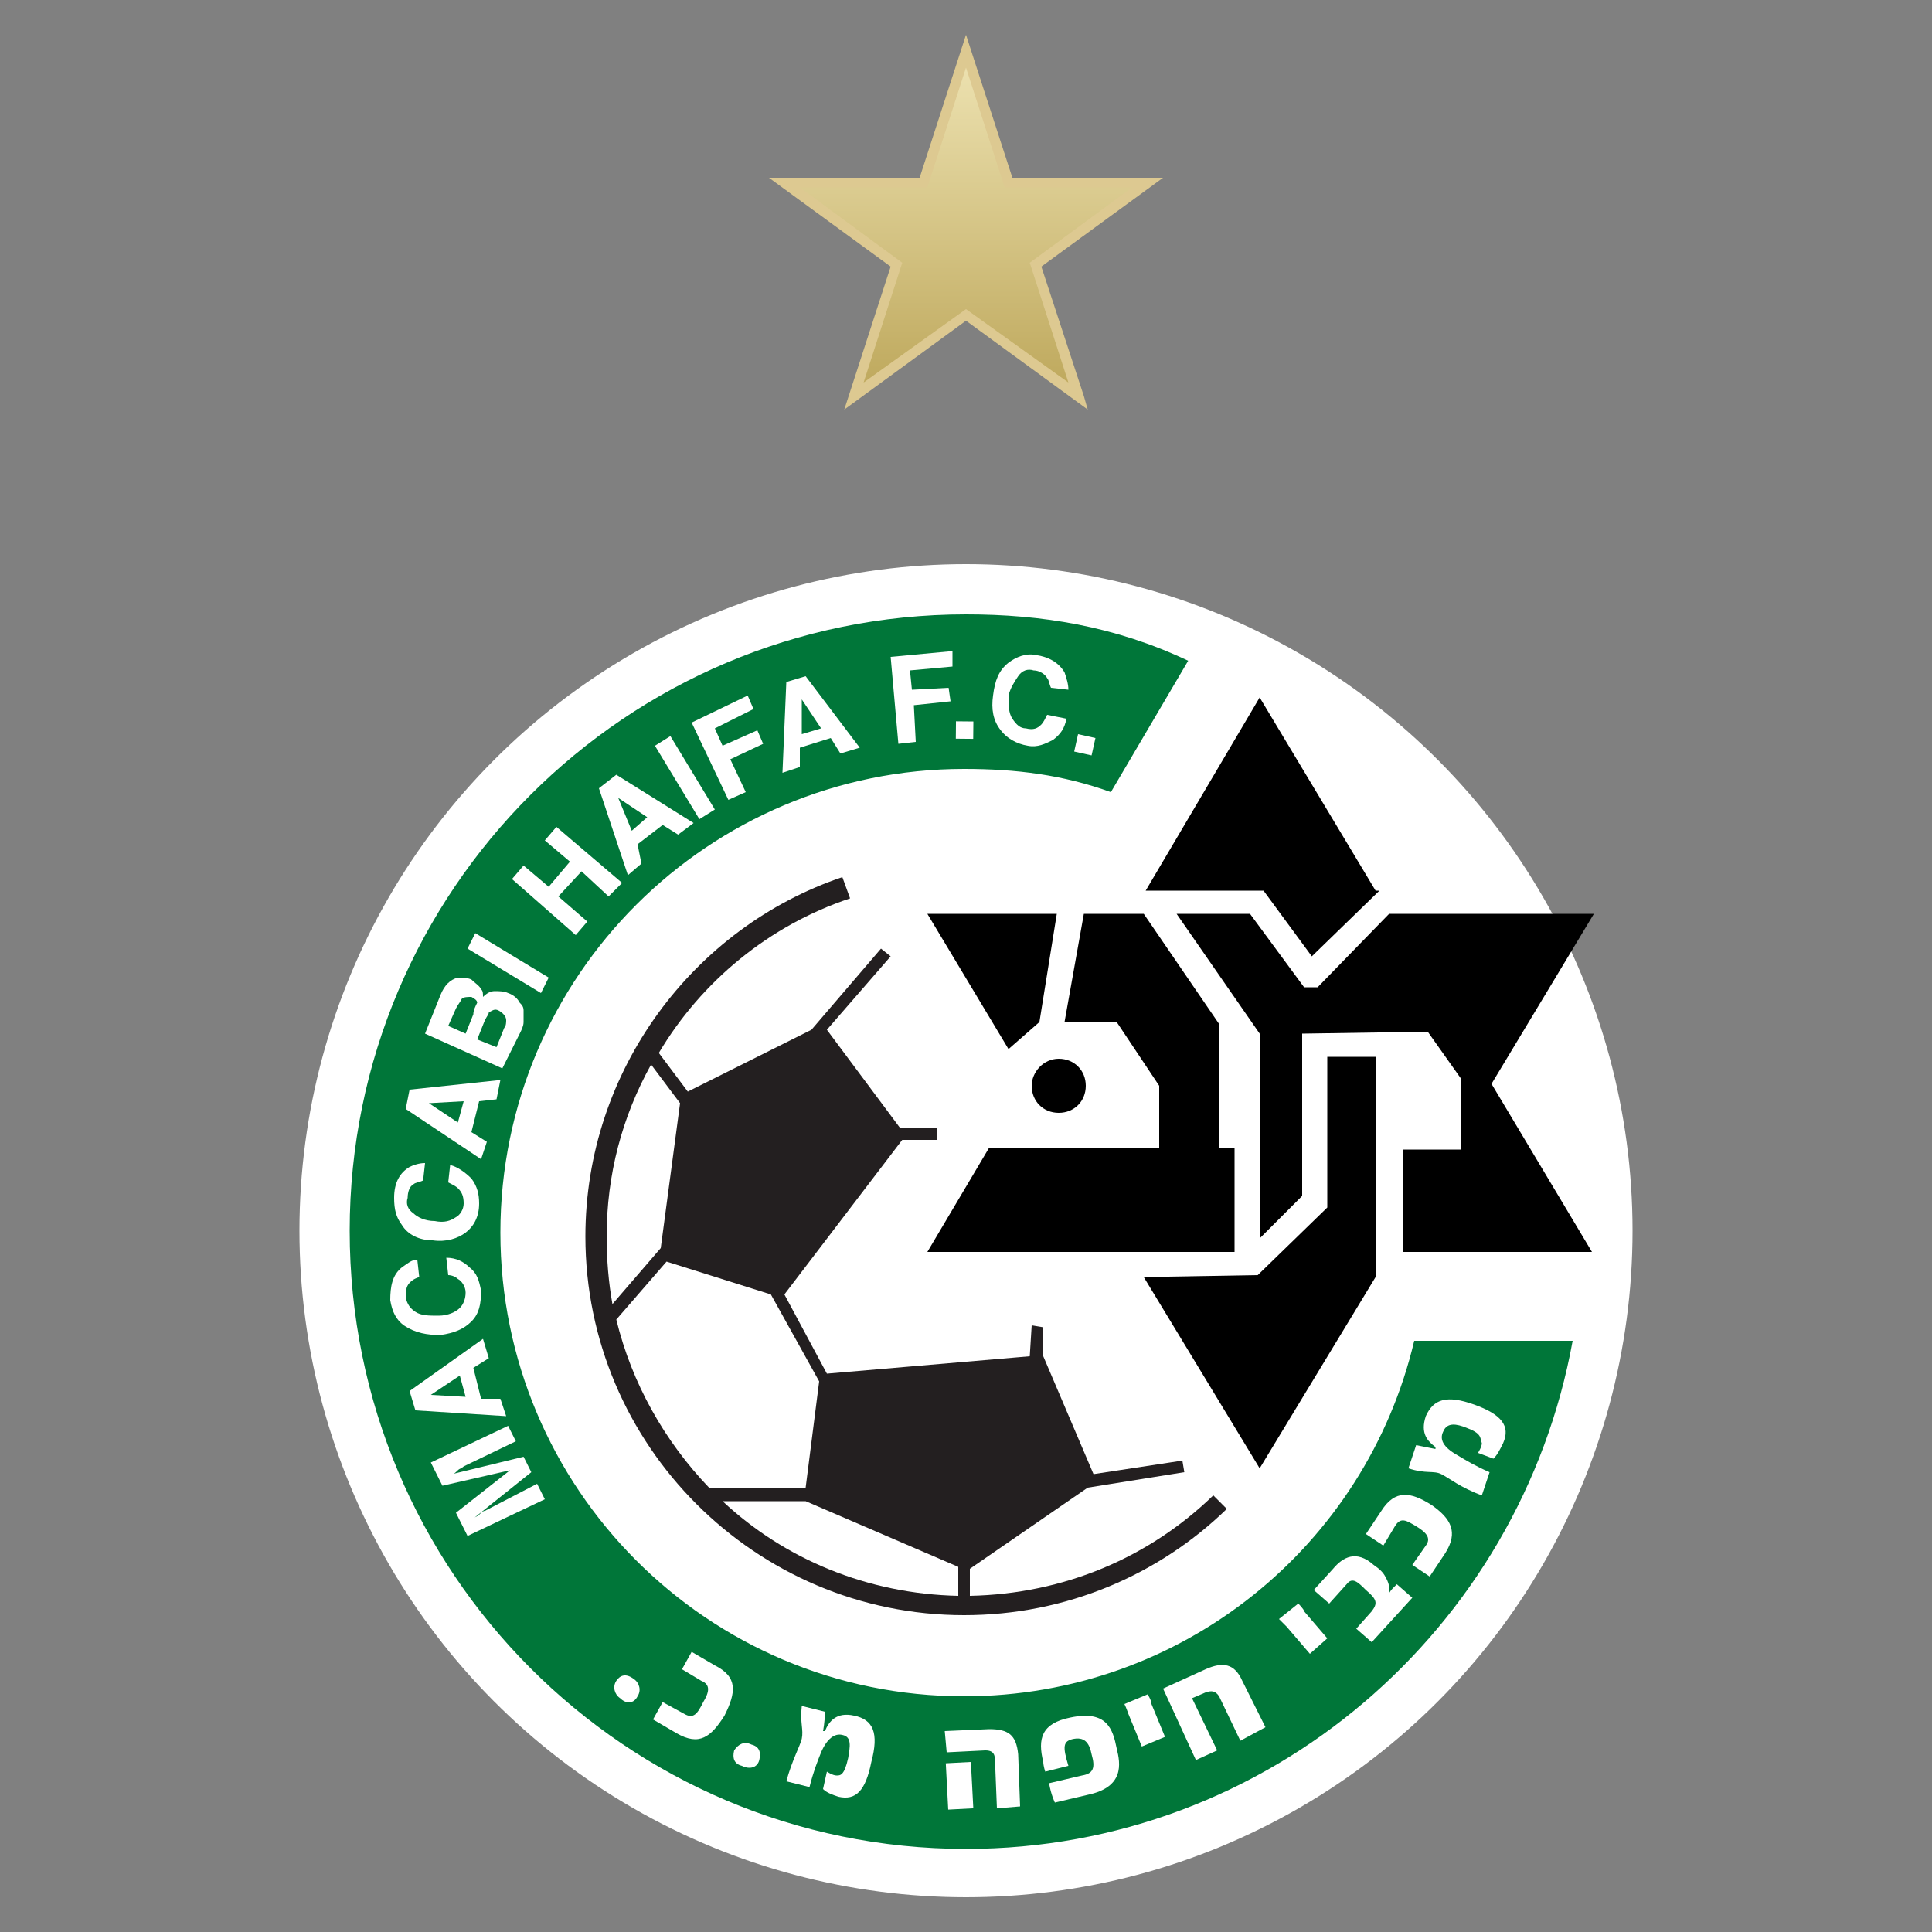 <?xml version="1.0" encoding="utf-8"?>
<!-- Generator: Adobe Illustrator 23.1.0, SVG Export Plug-In . SVG Version: 6.00 Build 0)  -->
<svg version="1.1" id="Layer_1" xmlns="http://www.w3.org/2000/svg" xmlns:xlink="http://www.w3.org/1999/xlink" x="0px" y="0px"
	 width="100px" height="100px" viewBox="0 0 100 100" style="enable-background:new 0 0 100 100;" xml:space="preserve">
<rect x="0" y="0" width="100" height="100" fill="#808080" stroke="none"/>
<style type="text/css">
	.st0{fill:#FFFFFF;}
	.st1{fill:#007639;}
	.st2{fill:#231F20;}
	.st3{fill:#DDC991;}
	.st4{fill:url(#SVGID_1_);}
</style>
<g>
	<circle class="st0" cx="50" cy="63.7" r="34.5"/>
	<path class="st1" d="M18.1,63.7c0-17.6,14.3-31.9,31.9-31.9c3.9,0,7.7,0.6,11.5,2.4l-4,6.8c-2.5-0.9-4.9-1.2-7.6-1.2
		c-13.2,0-24,10.7-24,24c0,13.2,10.7,24,24,24c11.3,0,20.8-7.8,23.3-18.4l8.2,0C78.7,84.3,65.7,95.7,50,95.7
		C32.4,95.7,18.1,81.4,18.1,63.7"/>
	<polygon points="67.9,49.5 71.4,46.1 71.2,46.1 65.2,36.1 59.3,46.1 65.4,46.1 	"/>
	<polygon points="82.5,47.3 71.9,47.3 68.2,51.1 67.5,51.1 64.7,47.3 60.9,47.3 65.2,53.5 65.2,64.1 67.4,61.9 67.4,53.5 73.9,53.4 
		75.6,55.8 75.6,59.5 72.6,59.5 72.6,64.8 82.4,64.8 77.2,56.1 	"/>
	<polygon points="63.9,59.4 63.1,59.4 63.1,53 59.2,47.3 56.1,47.3 55.1,52.9 57.8,52.9 60,56.2 60,59.4 51.2,59.4 48,64.8 
		63.9,64.8 	"/>
	<polygon points="68.7,62.5 65.1,66 59.2,66.1 65.2,76 71.2,66.1 71.2,66.1 71.2,54.7 68.7,54.7 	"/>
	<polygon points="53.8,52.9 54.7,47.3 48,47.3 52.2,54.3 	"/>
	<path d="M53.4,56.2c0,0.8,0.6,1.4,1.4,1.4c0.8,0,1.4-0.6,1.4-1.4c0-0.8-0.6-1.4-1.4-1.4C54,54.8,53.4,55.5,53.4,56.2z"/>
	<path class="st2" d="M30.3,64c0-8.6,5.6-16,13.3-18.6l0.4,1.1c-4.2,1.4-7.7,4.3-9.9,8l1.5,2l6.4-3.2l3.6-4.2l0.5,0.4l-3.3,3.8
		l3.8,5.1h1.9v0.6h-1.8L40.6,67l2.2,4.1l10.5-0.9l0.1-1.6l0.6,0.1L54,70.2l2.6,6.1l4.6-0.7l0.1,0.6l-5,0.8l-6.1,4.2v1.4
		c4.9-0.1,9.3-2,12.6-5.2l0.7,0.7c-3.5,3.4-8.3,5.5-13.6,5.5C39.1,83.6,30.3,74.8,30.3,64"/>
	<path class="st0" d="M33.7,55.1c-1.5,2.7-2.3,5.7-2.3,8.9c0,1.2,0.1,2.4,0.3,3.5l2.5-2.9l1-7.5L33.7,55.1z"/>
	<path class="st0" d="M31.9,68.3c0.8,3.3,2.5,6.3,4.8,8.7h5l0.7-5.5l-2.5-4.5l-5.4-1.7L31.9,68.3z"/>
	<path class="st0" d="M37.4,77.7c3.2,3,7.5,4.8,12.2,4.9v-1.5l-7.9-3.4H37.4z"/>
	<path class="st0" d="M76.3,72.7c-1.4-0.5-2.1-0.3-2.5,0.6c-0.3,0.9,0.1,1.3,0.5,1.6l0,0.1c0,0-0.5-0.1-1-0.2L72.9,76
		c0.9,0.3,1.3,0.1,1.7,0.3c0.4,0.2,1,0.7,2.1,1.1l0.4-1.2c-0.7-0.3-1.2-0.6-1.7-0.9c-0.7-0.4-0.9-0.8-0.7-1.2
		c0.2-0.5,0.7-0.4,1.2-0.2c0.8,0.3,0.7,0.5,0.8,0.8c0,0.2-0.2,0.5-0.2,0.5l0.8,0.3c0.2-0.2,0.3-0.4,0.5-0.8
		C78.2,73.8,77.7,73.2,76.3,72.7"/>
	<path class="st0" d="M74.8,80.4L74,81.6L73.1,81l0.7-1c0.3-0.4,0-0.7-0.5-1c-0.5-0.3-0.8-0.5-1.1,0l-0.6,1l-0.9-0.6l0.8-1.2
		c0.7-1.1,1.5-1,2.6-0.3C75.1,78.6,75.5,79.3,74.8,80.4"/>
	<path class="st0" d="M73.1,82.7L72.3,82l-0.2,0.2c0,0-0.2,0.2-0.2,0.3l0,0c0-0.1,0.1-0.4-0.2-0.9c-0.1-0.2-0.3-0.4-0.6-0.6
		c-0.9-0.8-1.6-0.4-2.1,0.2l-1,1.1l0.8,0.7l0.9-1c0.3-0.4,0.6-0.1,1,0.3c0.6,0.5,0.6,0.7,0.3,1.1l-0.8,0.9l0.8,0.7L73.1,82.7z"/>
	<path class="st0" d="M67.8,85.6l-1.2-1.4c0,0-0.2-0.2-0.4-0.4l1-0.8c0,0,0.3,0.3,0.3,0.4l1.2,1.4L67.8,85.6z"/>
	<path class="st0" d="M65.5,89.4L64.3,87c-0.4-0.9-1-1-1.9-0.6l-2.2,1l1.7,3.7l1.1-0.5l-1.3-2.7l0.7-0.3c0.3-0.1,0.5-0.1,0.7,0.2
		l1.1,2.3L65.5,89.4z"/>
	<path class="st0" d="M59.1,90.4l-0.7-1.7c0,0-0.1-0.3-0.2-0.5l1.2-0.5c0,0,0.2,0.3,0.2,0.5l0.7,1.7L59.1,90.4z"/>
	<path class="st0" d="M57.8,90.5c-0.2-1-0.5-2-2.4-1.6c-1.5,0.3-1.7,1.1-1.4,2.3c0,0.2,0.1,0.5,0.1,0.5l1.2-0.3
		c-0.3-1-0.3-1.3,0.3-1.4c0.6-0.1,0.8,0.3,0.9,0.8c0.2,0.7,0.1,1-0.5,1.1l-1.7,0.4c0.1,0.6,0.3,1,0.3,1l1.7-0.4
		C58.2,92.5,58,91.3,57.8,90.5"/>
	
		<rect x="49" y="91.2" transform="matrix(0.999 -5.222785e-02 5.222785e-02 0.999 -4.76 2.718)" class="st0" width="1.3" height="2.4"/>
	<path class="st0" d="M52.8,93.5l-0.1-2.7c-0.1-1-0.5-1.3-1.5-1.3l-2.3,0.1l0.1,1.1l2-0.1c0.3,0,0.5,0.1,0.5,0.5l0.1,2.5L52.8,93.5z
		"/>
	<path class="st0" d="M43.4,93c-0.3-0.1-0.6-0.2-0.8-0.4l0.2-0.9c0,0,0.3,0.2,0.5,0.2c0.2,0,0.4,0,0.6-0.9c0.1-0.6,0.2-1.1-0.3-1.2
		c-0.4-0.1-0.8,0.2-1.1,0.9c-0.2,0.5-0.4,1-0.6,1.8l-1.2-0.3c0.3-1.1,0.7-1.8,0.8-2.2c0.1-0.5-0.1-0.8,0-1.7l1.2,0.3
		c0,0.5-0.1,1-0.1,1l0.1,0c0.2-0.5,0.6-1,1.5-0.8c1,0.2,1.3,0.9,0.9,2.4C44.8,92.7,44.3,93.2,43.4,93"/>
	<path class="st0" d="M39.3,91.1c0.1-0.4,0-0.7-0.4-0.8c-0.4-0.2-0.7,0-0.9,0.3c-0.1,0.4,0,0.7,0.4,0.8
		C38.8,91.6,39.2,91.5,39.3,91.1"/>
	<path class="st0" d="M35,89.7L33.8,89l0.5-0.9l1.1,0.6c0.5,0.3,0.7,0,1-0.6c0.3-0.5,0.4-0.9-0.1-1.1l-1-0.6l0.5-0.9l1.2,0.7
		c1.2,0.6,1.1,1.4,0.5,2.6C36.8,89.9,36.2,90.4,35,89.7"/>
	<path class="st0" d="M33,87.8c0.2-0.3,0.1-0.7-0.2-0.9c-0.4-0.3-0.7-0.2-0.9,0.1c-0.2,0.3-0.1,0.7,0.2,0.9
		C32.4,88.2,32.8,88.2,33,87.8"/>
	<polygon class="st0" points="49.3,33.7 46.1,34 46.5,38.5 47.4,38.4 47.3,36.5 49.2,36.3 49.1,35.6 47.2,35.7 47.1,34.7 49.3,34.5 
			"/>
	<path class="st0" d="M31,40.8l1.5,4.5l0.7-0.6L33,43.7l1.3-1l0.8,0.5l0.8-0.6l-4-2.5L31,40.8z M33.5,42.3L32.7,43L32,41.3
		L33.5,42.3z"/>
	<polygon class="st0" points="39.2,37.8 37.4,38.6 37,37.7 39,36.7 38.7,36 35.8,37.4 37.7,41.4 38.6,41 37.8,39.3 39.5,38.5 	"/>
	<polygon class="st0" points="33.9,38.6 36.2,42.4 37,41.9 34.7,38.1 	"/>
	
		<rect x="49.5" y="37.3" transform="matrix(9.653295e-03 -1 1 9.653295e-03 11.695 87.374)" class="st0" width="0.9" height="0.9"/>
	<polygon class="st0" points="55.8,38 55.6,38.9 56.5,39.1 56.7,38.2 	"/>
	<path class="st0" d="M52.7,35c0.2-0.3,0.5-0.4,0.8-0.3c0.3,0,0.6,0.2,0.7,0.4c0.1,0.1,0.1,0.3,0.2,0.5l0.9,0.1
		c0-0.3-0.1-0.6-0.2-0.9c-0.3-0.5-0.8-0.8-1.5-0.9c-0.5-0.1-1,0.1-1.4,0.4c-0.5,0.4-0.7,0.9-0.8,1.7c-0.1,0.7,0,1.3,0.4,1.8
		c0.3,0.4,0.8,0.7,1.4,0.8c0.5,0.1,0.9-0.1,1.3-0.3c0.4-0.3,0.6-0.6,0.7-1.1L54.2,37c-0.1,0.2-0.2,0.4-0.3,0.5
		c-0.2,0.2-0.4,0.3-0.8,0.2c-0.3,0-0.5-0.2-0.7-0.5c-0.2-0.3-0.2-0.7-0.2-1.2C52.3,35.6,52.5,35.3,52.7,35z"/>
	<path class="st0" d="M40.7,35.3L40.5,40l0.9-0.3l0-1l1.6-0.5l0.5,0.8l1-0.3L41.7,35L40.7,35.3z M41.5,38l0-1.8l1,1.5L41.5,38z"/>
	<path class="st0" d="M22.4,64.2c0.7,0.1,1.3-0.1,1.7-0.4c0.4-0.3,0.7-0.8,0.7-1.5c0-0.5-0.1-0.9-0.4-1.3c-0.3-0.3-0.7-0.6-1.1-0.7
		l-0.1,0.9c0.2,0.1,0.4,0.2,0.5,0.3c0.2,0.2,0.3,0.4,0.3,0.8c0,0.3-0.2,0.6-0.4,0.7c-0.3,0.2-0.6,0.3-1.1,0.2
		c-0.5,0-0.9-0.2-1.1-0.4c-0.3-0.2-0.4-0.5-0.3-0.8c0-0.3,0.1-0.6,0.3-0.7c0.1-0.1,0.3-0.1,0.5-0.2l0.1-0.9c-0.3,0-0.6,0.1-0.8,0.2
		c-0.5,0.3-0.8,0.8-0.8,1.6c0,0.6,0.1,1,0.4,1.4C21.1,63.9,21.7,64.2,22.4,64.2z"/>
	<path class="st0" d="M25.2,59.1l-0.8-0.5l0.4-1.6l0.9-0.1l0.2-1l-4.7,0.5l-0.2,1l3.9,2.6L25.2,59.1z M23.7,58.1l-1.5-1l1.8-0.1
		L23.7,58.1z"/>
	<path class="st0" d="M22.8,69.1c0.7-0.1,1.2-0.3,1.6-0.7c0.4-0.4,0.5-0.9,0.5-1.6c-0.1-0.5-0.2-0.9-0.6-1.2
		c-0.3-0.3-0.7-0.5-1.2-0.5l0.1,0.9c0.2,0,0.4,0.1,0.5,0.2c0.2,0.1,0.4,0.4,0.4,0.7c0,0.3-0.1,0.6-0.3,0.8c-0.2,0.2-0.6,0.4-1.1,0.4
		c-0.5,0-0.9,0-1.2-0.2c-0.3-0.2-0.4-0.4-0.5-0.7c0-0.3,0-0.6,0.2-0.8c0.1-0.1,0.2-0.2,0.5-0.3l-0.1-0.9c-0.3,0-0.5,0.2-0.8,0.4
		c-0.5,0.4-0.6,1-0.6,1.7c0.1,0.6,0.3,1,0.7,1.3C21.5,69,22.1,69.1,22.8,69.1z"/>
	<path class="st0" d="M26.9,53.5c0.1-0.2,0.2-0.4,0.2-0.6c0-0.2,0-0.4,0-0.6c0-0.2-0.1-0.3-0.2-0.4c-0.1-0.2-0.3-0.4-0.6-0.5
		c-0.2-0.1-0.5-0.1-0.7-0.1c-0.2,0-0.4,0.1-0.6,0.3c0-0.2,0-0.3-0.1-0.4c-0.1-0.2-0.3-0.3-0.5-0.5c-0.2-0.1-0.5-0.1-0.7-0.1
		c-0.4,0.1-0.7,0.4-0.9,0.9l-0.8,2l4,1.8L26.9,53.5z M24.5,52.5l-0.4,1l-0.9-0.4l0.4-0.9c0.1-0.2,0.2-0.3,0.3-0.5
		c0.1-0.1,0.3-0.1,0.5-0.1c0.2,0.1,0.3,0.2,0.3,0.3C24.6,52.1,24.5,52.3,24.5,52.5z M24.7,53.8l0.4-1c0.1-0.2,0.2-0.3,0.2-0.4
		c0.2-0.1,0.3-0.2,0.5-0.1c0.2,0.1,0.4,0.3,0.4,0.5c0,0.1,0,0.3-0.1,0.4l-0.4,1L24.7,53.8z"/>
	<path class="st0" d="M25.9,72.4l-1,0l-0.4-1.6l0.8-0.5l-0.3-1L21.2,72l0.3,1l4.7,0.3L25.9,72.4z M22.3,72.2l1.5-1l0.3,1.1
		L22.3,72.2z"/>
	<polygon class="st0" points="28.2,43.5 29.5,44.6 28.4,45.9 27.1,44.8 26.5,45.5 29.8,48.4 30.4,47.7 28.9,46.4 30.1,45.1 
		31.5,46.4 32.2,45.7 28.8,42.8 	"/>
	<polygon class="st0" points="24.2,49.1 28,51.4 28.4,50.6 24.6,48.3 	"/>
	<path class="st0" d="M25.1,78.2c-0.1,0-0.2,0.1-0.3,0.2c-0.1,0.1-0.2,0.1-0.3,0.2l3-2.4l-0.4-0.8l-3.7,0.9c0.1,0,0.2-0.1,0.3-0.2
		c0.1-0.1,0.2-0.1,0.3-0.2l2.7-1.3l-0.4-0.8l-4,1.9l0.6,1.2l3.5-0.8l-2.8,2.2l0.6,1.2l4-1.9l-0.4-0.8L25.1,78.2z"/>
	<polygon class="st3" points="53.9,13.8 60.2,9.2 52.4,9.2 50,1.8 47.6,9.2 39.8,9.2 46.1,13.8 43.7,21.2 50,16.6 56.3,21.2 
		56.1,20.5 	"/>
	<linearGradient id="SVGID_1_" gradientUnits="userSpaceOnUse" x1="50" y1="3.059" x2="50" y2="20.261">
		<stop  offset="0" style="stop-color:#EDE2B1"/>
		<stop  offset="1" style="stop-color:#BEA85C"/>
	</linearGradient>
	<polygon class="st4" points="58.6,9.7 52,9.7 50,3.5 48,9.7 41.4,9.7 46.7,13.6 44.7,19.8 50,16 55.3,19.8 53.3,13.6 	"/>
</g>
</svg>
